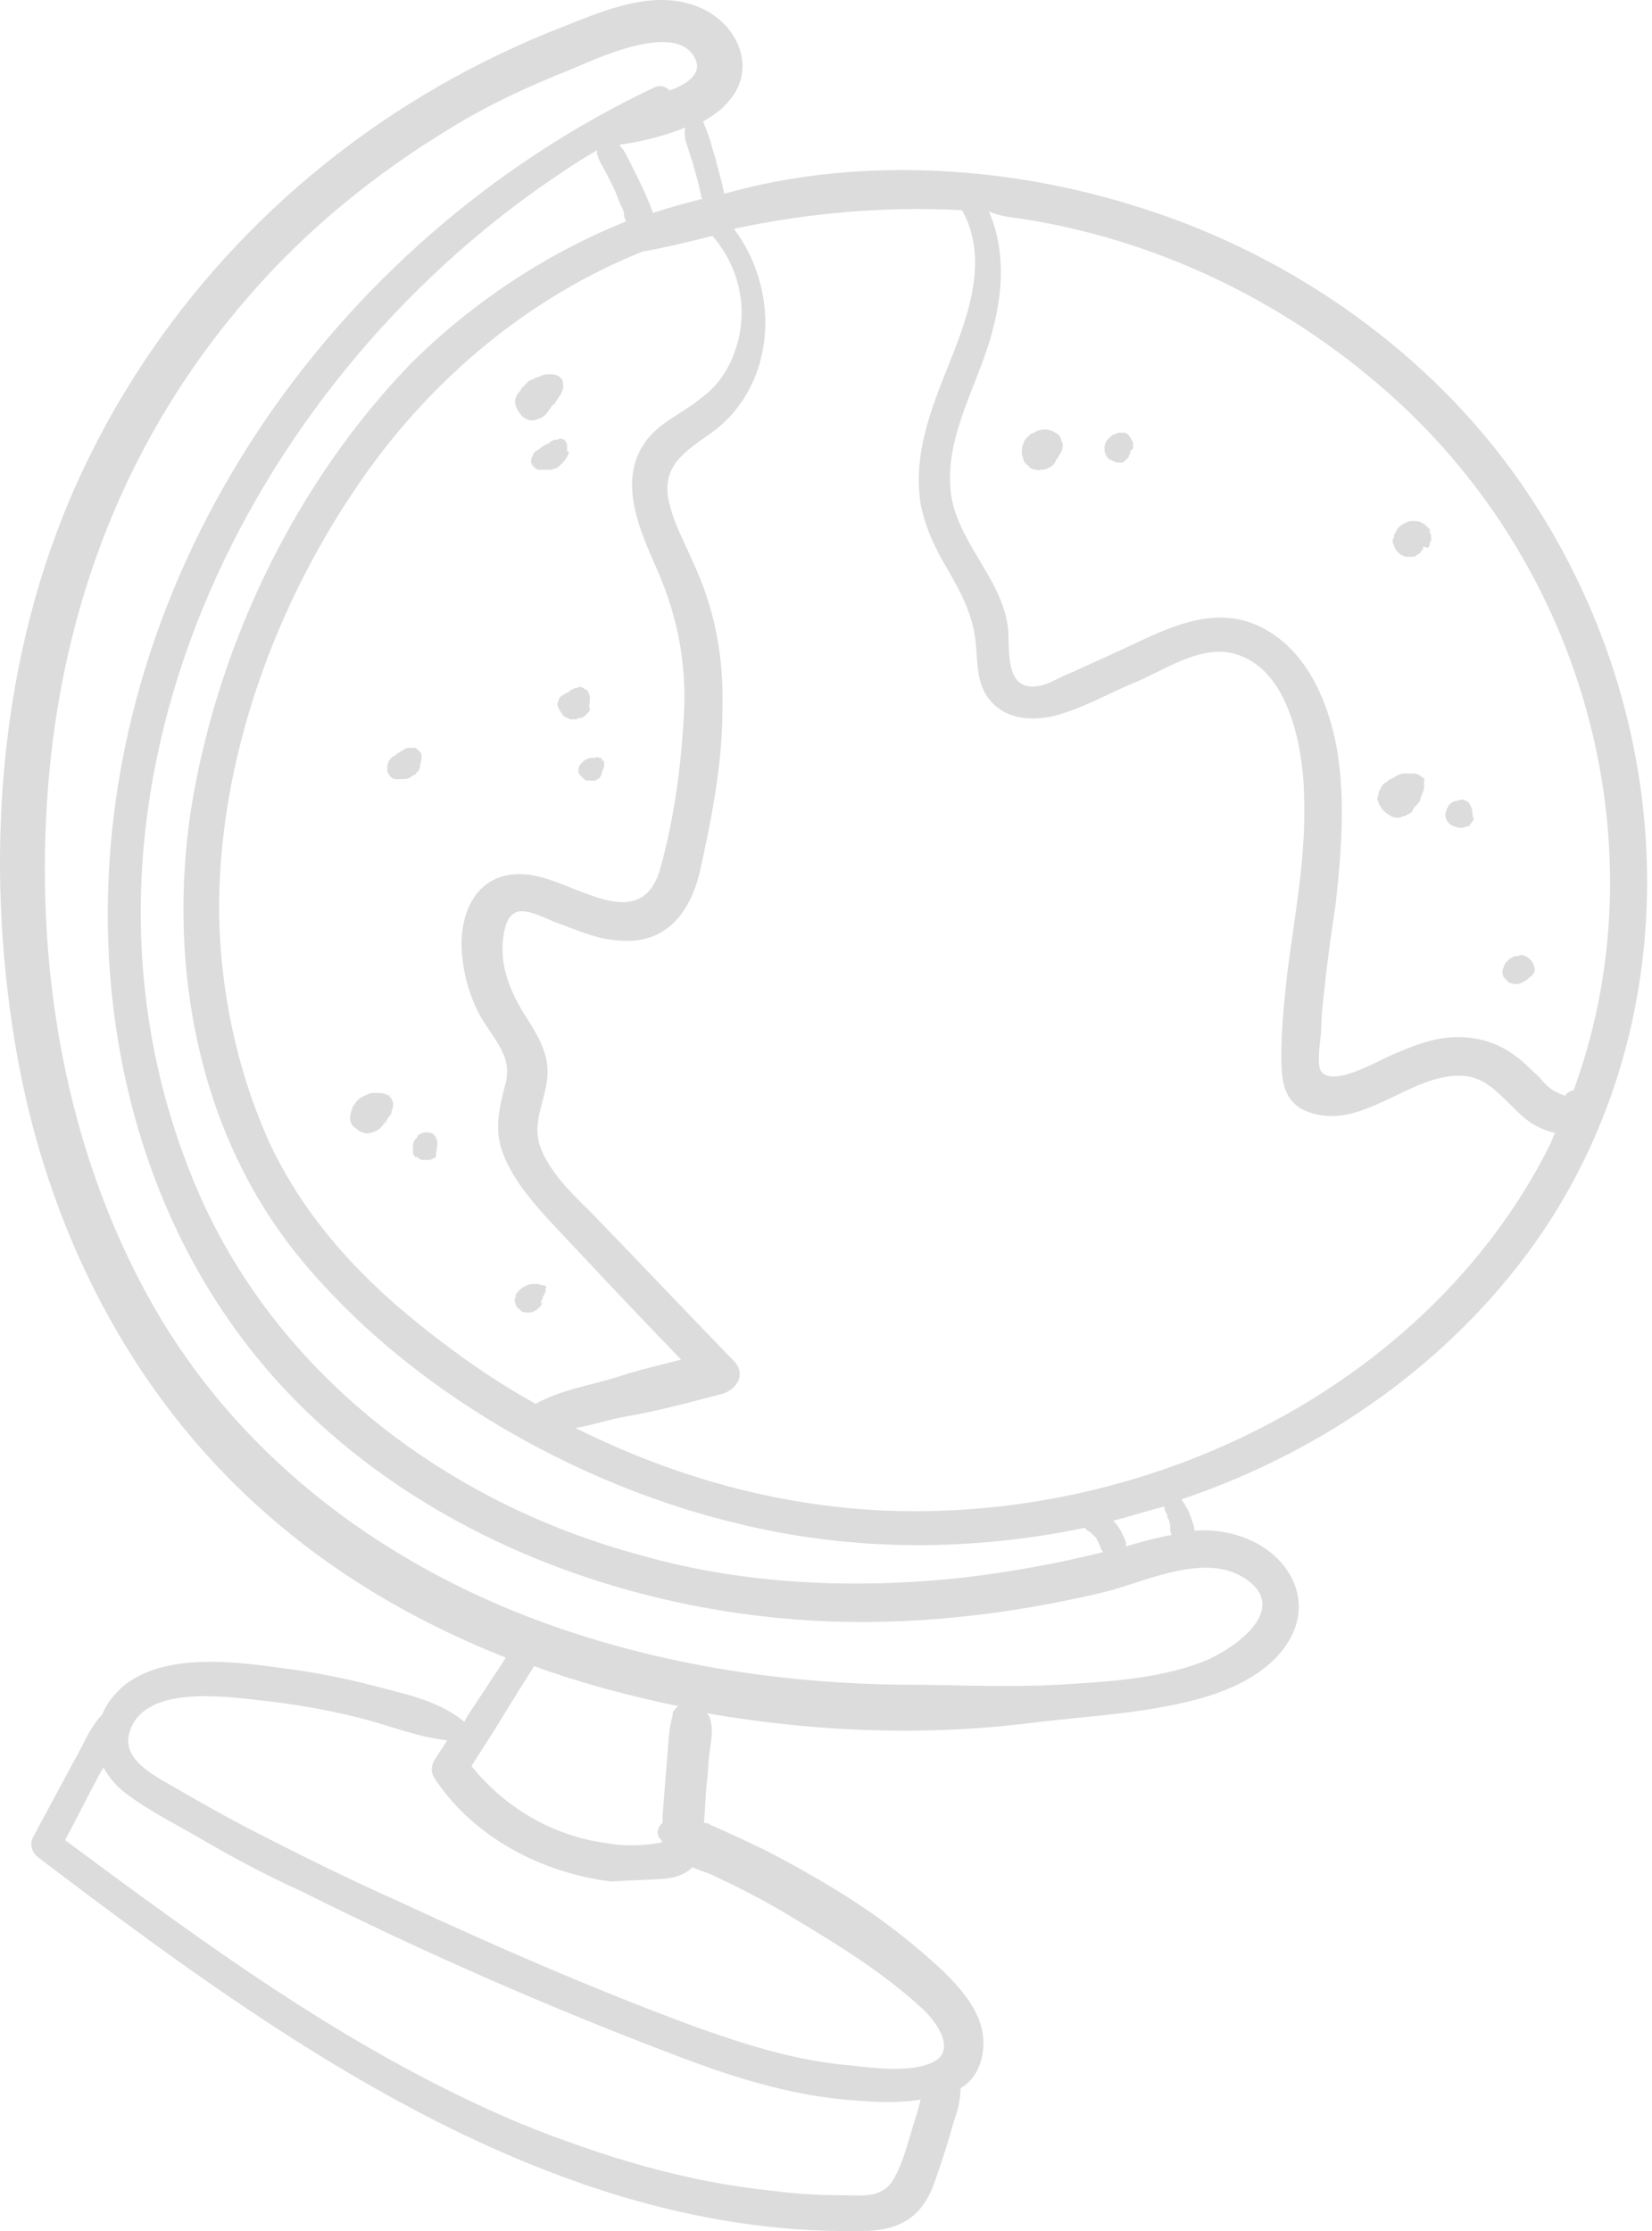 <?xml version="1.0" encoding="UTF-8"?> <svg xmlns="http://www.w3.org/2000/svg" width="214" height="289" viewBox="0 0 214 289" fill="none"> <path d="M198.87 160.963C219.373 131.963 217.895 91.326 195.915 61.034C184.093 44.779 166.176 32.404 146.412 26.493C129.603 21.321 110.578 20.398 94.139 25.015C93.954 25.015 93.769 25.015 93.769 25.2C93.769 25.015 93.769 25.015 93.769 24.831C93.585 24.276 93.585 23.722 93.4 23.353C93.215 22.429 92.846 21.321 92.661 20.398C92.292 19.474 92.107 18.366 91.738 17.442C91.553 16.888 91.368 16.519 91.183 15.964C91.183 15.964 91.183 15.78 90.999 15.78C92.292 15.041 93.4 14.302 94.324 13.194C98.203 8.945 95.617 2.85 90.26 0.818C84.534 -1.398 78.254 1.372 73.082 3.404C67.356 5.621 61.999 8.207 56.827 11.162C35.955 23.168 19.516 41.27 9.911 62.696C-0.064 84.862 -2.096 110.906 1.968 135.288C5.847 158.561 16.745 181.096 35.77 197.166C44.636 204.739 54.795 210.465 65.509 214.713L64.585 216.191C63.662 217.484 62.923 218.777 61.999 220.07C61.445 220.994 60.706 221.917 60.152 223.025C57.197 220.624 53.687 219.701 49.993 218.777C45.929 217.669 41.681 216.745 37.433 216.191C30.783 215.268 21.732 213.975 16.191 218.223C14.898 219.331 13.79 220.624 13.236 222.102C11.573 223.764 10.649 226.35 9.541 228.197L4.369 237.802C3.815 238.726 4 239.834 4.923 240.573C35.586 263.847 71.604 290.075 112.425 288.967C116.858 288.782 119.444 286.935 120.922 283.056C121.846 280.47 122.769 277.7 123.508 274.929C124.062 273.451 124.431 271.974 124.431 270.496C126.279 269.388 127.387 267.356 127.387 264.585C127.387 261.076 124.986 258.12 122.4 255.535C119.075 252.394 115.381 249.439 111.502 246.853C107.623 244.267 103.374 241.866 99.126 239.649C96.725 238.541 94.508 237.433 91.922 236.325C91.738 236.14 91.553 236.14 91.183 236.14C91.368 234.477 91.368 232.63 91.553 230.968C91.738 229.675 91.738 228.197 91.922 226.904C92.107 225.427 92.477 223.949 91.922 222.471C91.922 222.287 91.738 222.102 91.553 221.917C98.941 223.21 106.33 223.949 113.718 224.134C120.737 224.318 127.756 223.949 134.775 223.025C141.24 222.287 148.074 221.917 154.539 220.255C159.711 218.962 165.253 216.376 167.469 211.573C169.686 206.771 166.915 201.784 162.113 199.567C159.711 198.459 157.125 198.089 154.724 198.274C154.724 197.72 154.539 197.351 154.355 196.796C154.17 196.242 153.985 195.688 153.616 195.134C153.431 194.765 153.246 194.58 153.062 194.21C171.717 187.93 187.972 176.294 198.87 160.963ZM132.374 28.34C151.399 31.296 168.947 40.346 182.615 53.461C206.813 76.919 214.57 112.014 203.857 141.198C203.303 141.383 202.934 141.568 202.749 141.937C202.195 141.753 201.825 141.568 201.456 141.383C200.717 141.014 199.978 140.275 199.424 139.536C198.316 138.613 197.392 137.504 196.284 136.765C193.883 134.918 190.927 134.179 187.972 134.364C185.201 134.549 182.615 135.657 180.029 136.765C178.367 137.504 172.641 140.829 171.163 138.797C170.425 137.874 171.163 134.364 171.163 133.071C171.163 131.593 171.348 129.931 171.533 128.453C171.902 124.759 172.456 120.88 173.01 117.186C173.749 110.536 174.303 103.702 173.195 97.052C172.087 90.957 169.316 84.123 163.221 81.167C156.756 78.027 150.291 81.906 144.565 84.492C142.533 85.416 140.501 86.339 138.47 87.263C136.992 87.817 135.514 88.925 133.852 88.925C129.973 89.11 130.896 83.384 130.527 80.983C129.603 74.703 123.877 70.085 123.139 63.62C122.4 56.047 127.017 49.397 128.68 42.378C129.973 37.391 130.158 32.219 128.126 27.416C129.419 27.971 130.896 28.155 132.374 28.34ZM92.292 30.557C95.801 34.62 96.91 39.977 95.432 44.779C94.693 47.365 93.215 49.767 90.999 51.429C88.598 53.461 85.642 54.569 83.795 56.97C80.101 61.773 82.502 67.868 84.719 72.855C87.674 79.32 88.967 85.6 88.597 92.62C88.228 99.269 87.305 106.288 85.457 112.753C83.056 120.511 75.668 115.154 70.311 113.677C63.662 111.829 59.967 115.893 59.783 121.989C59.783 125.129 60.522 128.269 61.999 131.224C63.662 134.364 66.432 136.581 65.509 140.275C64.585 143.784 63.846 146.74 65.509 150.249C66.802 153.205 69.203 155.975 71.419 158.377C76.961 164.287 82.502 170.198 88.228 176.109C85.457 176.848 82.871 177.402 80.101 178.325C76.591 179.434 72.712 179.988 69.388 181.835C64.031 178.88 59.044 175.37 54.241 171.491C45.929 164.841 38.91 156.899 34.662 147.479C30.598 138.243 28.567 128.269 28.382 118.479C28.197 98.346 35.77 77.843 47.222 61.588C56.088 49.028 68.464 38.499 83.241 32.588C86.381 32.034 89.336 31.295 92.292 30.557ZM25.057 102.963C21.547 122.912 24.872 145.816 38.726 162.81C52.579 179.803 74.744 192.548 96.355 197.535C111.132 201.045 126.279 200.86 140.501 197.905C140.686 198.089 140.686 198.089 140.871 198.274C141.055 198.274 141.055 198.459 141.24 198.459C141.425 198.644 141.794 199.013 141.979 199.198C142.164 199.567 142.348 199.937 142.533 200.306C142.533 200.491 142.718 200.86 142.903 201.045C136.992 202.523 130.896 203.631 124.616 204.37C110.763 205.847 96.355 205.293 82.871 201.414C56.827 194.395 34.662 176.848 24.872 152.466C5.662 104.995 30.414 52.168 69.942 24.276C72.343 22.614 74.744 20.952 77.33 19.474C77.33 19.659 77.33 19.659 77.33 19.843C77.515 20.767 78.069 21.506 78.438 22.245C78.808 22.983 79.177 23.722 79.547 24.461C79.916 25.2 80.101 25.939 80.47 26.678C80.655 27.047 80.84 27.416 80.84 27.786V27.971C80.84 28.155 81.024 28.34 81.024 28.525C81.024 28.525 81.024 28.525 81.024 28.709C70.496 32.958 60.891 39.423 53.133 47.181C38.541 62.327 28.751 82.46 25.057 102.963ZM88.782 18.181C89.152 19.105 89.336 20.028 89.706 20.952C89.891 21.875 90.26 22.799 90.445 23.722C90.629 24.276 90.629 24.646 90.814 25.2C90.814 25.385 90.814 25.569 90.999 25.754C88.782 26.308 86.75 26.862 84.534 27.601V27.416C83.98 25.939 83.426 24.646 82.687 23.168C82.317 22.429 81.948 21.691 81.579 20.952C81.394 20.582 81.209 20.213 81.024 19.843C80.84 19.659 80.84 19.474 80.655 19.289C80.47 19.105 80.286 18.92 80.286 18.735C83.056 18.366 86.012 17.627 88.782 16.519C88.598 17.257 88.782 17.812 88.782 18.181ZM115.935 281.948C114.457 284.904 111.686 284.349 108.731 284.349C105.96 284.349 103.005 284.165 100.234 283.795C88.967 282.687 78.069 279.362 67.54 275.114C45.929 266.063 27.089 252.21 8.433 238.356C9.911 235.586 11.388 232.63 12.866 229.86C13.051 229.49 13.236 229.306 13.42 228.936C13.974 230.044 14.898 231.153 16.006 232.076C19.331 234.662 23.579 236.694 27.273 238.911C31.152 241.127 35.031 243.159 39.095 245.006C54.98 252.949 71.419 260.152 88.043 266.432C95.801 269.388 103.744 271.789 112.056 272.159C114.272 272.343 116.858 272.343 119.26 271.974C119.075 272.713 118.89 273.451 118.705 274.006C117.782 276.776 117.228 279.547 115.935 281.948ZM86.196 243.344C87.859 243.159 88.967 242.605 89.706 241.866C90.445 242.235 91.183 242.42 92.107 242.789C95.617 244.452 98.941 246.114 102.266 248.146C108.177 251.656 114.457 255.535 119.444 260.152C121.291 261.815 124.062 265.694 120.737 267.171C117.967 268.464 113.349 267.91 110.209 267.541C103.374 266.987 96.91 264.955 90.629 262.738C77.515 257.936 64.4 252.21 51.655 246.299C45.006 243.344 38.356 240.019 31.891 236.694C28.751 235.032 25.426 233.185 22.286 231.337C19.7 229.86 15.821 227.828 16.745 224.503C18.592 217.854 30.044 219.885 35.401 220.439C39.649 220.994 43.713 221.732 47.776 222.841C51.101 223.764 54.426 225.057 57.935 225.427C57.381 226.35 56.827 227.089 56.273 228.013C55.719 228.936 55.904 229.86 56.458 230.599C61.445 237.987 70.126 242.605 79.177 243.713C81.763 243.528 83.98 243.528 86.196 243.344ZM85.827 238.541C85.642 238.541 85.642 238.726 85.457 238.726C85.088 238.726 84.534 238.911 83.98 238.911C82.133 239.095 80.286 239.095 78.438 238.726C71.604 237.802 65.324 234.108 61.076 228.751C62.738 226.166 64.4 223.58 66.063 220.809C66.986 219.331 67.91 217.853 68.834 216.376C69.018 216.191 69.018 216.006 69.203 215.822C75.298 218.038 81.579 219.701 87.859 220.994C87.305 221.548 87.12 221.548 87.12 222.287C86.566 224.134 86.566 226.35 86.381 228.197C86.196 230.599 86.012 232.815 85.827 235.216C85.827 235.586 85.827 235.77 85.827 236.14C85.273 236.509 85.088 237.248 85.273 237.802C85.457 238.172 85.642 238.356 85.827 238.541ZM160.82 204.185C167.839 208.249 159.527 213.975 155.278 215.452C149.737 217.484 143.272 217.853 137.177 218.223C130.342 218.592 123.323 218.223 116.489 218.223C103.005 218.038 89.336 216.191 76.222 212.127C51.471 204.554 30.229 189.039 18.407 166.504C7.879 146.555 4.554 123.651 6.216 102.04C8.064 78.212 16.56 56.231 32.445 38.13C39.834 29.633 48.7 22.429 58.49 16.519C63.292 13.563 68.464 11.162 73.636 9.13C76.776 7.837 87.674 2.481 90.075 7.652C90.999 9.684 88.782 10.977 86.75 11.716C86.196 11.162 85.457 10.977 84.719 11.347C42.605 31.296 13.236 74.333 13.974 120.141C14.344 141.753 21.547 163.918 37.433 180.542C54.795 198.644 80.101 208.433 105.037 209.911C117.967 210.65 130.712 209.172 143.087 206.217C148.259 204.924 155.648 201.23 160.82 204.185ZM151.769 198.828C149.737 199.198 147.705 199.752 145.858 200.306C145.858 200.121 145.858 199.937 145.858 199.752C145.489 198.828 145.119 198.089 144.565 197.351C144.38 197.166 144.38 197.166 144.196 196.981C146.412 196.427 148.629 195.688 150.845 195.134V195.319C150.845 195.688 151.03 195.873 151.215 196.242V196.427C151.215 196.612 151.215 196.612 151.399 196.796C151.399 196.981 151.584 197.351 151.584 197.535C151.584 198.089 151.584 198.459 151.769 198.828ZM115.011 195.688C100.788 195.134 87.12 191.255 74.559 184.975C76.776 184.606 78.808 183.867 81.024 183.497C85.273 182.758 89.336 181.65 93.585 180.542C95.432 179.988 96.725 177.956 95.062 176.294C88.967 170.013 82.871 163.548 76.776 157.268C74.559 155.052 72.158 152.835 70.681 150.065C68.464 146.186 70.311 143.784 70.865 139.905C71.235 137.135 70.126 134.918 68.649 132.517C66.432 129.192 64.77 125.683 65.139 121.804C65.324 120.511 65.509 118.664 66.986 118.11C68.279 117.74 70.496 118.848 71.789 119.403C74.375 120.326 77.145 121.619 79.916 121.804C86.566 122.543 89.706 117.74 90.814 112.199C92.292 105.549 93.585 98.715 93.585 91.881C93.769 85.231 92.661 78.951 89.706 72.671C88.598 70.085 87.12 67.499 86.566 64.543C85.827 60.295 88.782 58.448 91.922 56.231C100.419 50.321 101.343 37.945 95.062 29.633C104.667 27.601 114.642 26.678 124.616 27.232C127.941 33.142 125.724 39.977 123.508 45.703C121.107 51.798 118.151 58.263 119.26 65.282C119.814 68.238 121.107 71.008 122.769 73.779C124.801 77.288 126.279 80.244 126.463 84.123C126.648 86.339 126.648 88.925 128.31 90.772C130.342 93.174 133.482 93.358 136.253 92.804C140.132 91.881 143.826 89.664 147.52 88.186C150.845 86.709 155.094 83.938 158.972 84.492C167.284 85.785 168.947 97.791 168.947 103.887C169.132 111.46 167.654 118.848 166.73 126.237C166.361 129.746 165.991 133.071 165.991 136.581C165.991 139.351 165.991 142.676 169.316 143.969C176.335 146.74 182.615 138.982 189.45 139.351C193.329 139.536 195.361 143.415 198.316 145.447C199.239 146.001 200.348 146.555 201.456 146.74C201.271 147.109 201.087 147.479 200.902 148.033C186.125 177.956 151.215 196.981 115.011 195.688Z" fill="#DCDCDC"></path> <path d="M72.897 49.583C72.897 49.398 72.897 49.214 72.712 49.029C72.528 48.844 72.343 48.66 72.158 48.66C71.973 48.475 71.604 48.475 71.234 48.475C70.865 48.475 70.496 48.475 70.126 48.66C69.757 48.844 69.572 48.844 69.203 49.029C69.018 49.214 68.649 49.214 68.464 49.398C68.279 49.583 67.91 49.953 67.725 50.137C67.54 50.322 67.356 50.691 67.171 50.876C66.801 51.245 66.617 51.984 66.801 52.538C66.986 53.093 67.356 53.647 67.725 54.016C68.279 54.386 68.833 54.57 69.387 54.386C69.942 54.201 70.496 54.016 70.865 53.462C71.05 53.277 71.234 52.908 71.419 52.723C71.419 52.538 71.604 52.538 71.789 52.354C71.973 52.169 71.973 51.984 72.158 51.8C72.343 51.615 72.343 51.43 72.528 51.245C72.897 50.691 73.082 50.137 72.897 49.583Z" fill="#DCDCDC"></path> <path d="M73.451 58.077C73.451 57.892 73.451 57.892 73.451 57.707C73.451 57.338 73.267 57.153 73.082 56.969C72.713 56.784 72.528 56.784 72.159 56.969C71.974 56.969 72.159 56.969 72.159 56.969C72.159 56.969 72.159 56.969 71.974 56.969H71.789C71.604 56.969 71.604 57.153 71.42 57.153C71.42 57.153 71.235 57.153 71.235 57.338C71.05 57.523 70.681 57.523 70.496 57.707C70.127 57.892 69.757 58.262 69.388 58.446C69.203 58.631 69.018 58.816 69.018 59C69.018 59.185 68.834 59.185 68.834 59.37V59.554C68.649 59.924 69.018 60.478 69.388 60.663C69.388 60.663 69.573 60.847 69.757 60.847C69.942 60.847 70.127 60.847 70.311 60.847C70.681 60.847 71.05 60.847 71.42 60.847C71.604 60.847 71.789 60.663 71.974 60.663C72.159 60.663 72.343 60.478 72.528 60.293C72.713 60.109 72.713 60.109 72.897 59.924C73.267 59.554 73.451 59.185 73.636 58.816C73.636 58.631 73.821 58.446 73.821 58.446C73.451 58.631 73.451 58.446 73.451 58.077Z" fill="#DCDCDC"></path> <path d="M54.608 98.156C54.608 97.972 54.608 97.787 54.608 97.787C54.608 97.602 54.423 97.418 54.238 97.233C54.054 97.048 53.869 96.864 53.684 96.864C53.499 96.864 53.315 96.864 53.13 96.864C52.945 96.864 52.576 96.864 52.391 97.048C52.022 97.233 51.837 97.418 51.468 97.602C51.283 97.787 51.098 97.972 50.914 97.972L50.729 98.156C50.359 98.526 50.175 98.895 50.175 99.265C50.175 99.265 50.175 99.265 50.175 99.45C50.175 99.45 50.175 99.45 50.175 99.634V99.819C50.175 100.004 50.359 100.373 50.544 100.558C50.729 100.742 50.914 100.927 51.283 100.927H51.468C51.468 100.927 51.468 100.927 51.652 100.927H51.837C51.837 100.927 51.837 100.927 52.022 100.927C52.391 100.927 52.945 100.927 53.315 100.558C53.499 100.558 53.499 100.373 53.684 100.373C53.869 100.373 53.869 100.188 53.869 100.188C54.054 100.004 54.054 100.004 54.238 99.819C54.238 99.634 54.423 99.45 54.423 99.45V99.265C54.423 98.895 54.608 98.526 54.608 98.156Z" fill="#DCDCDC"></path> <path d="M76.408 90.774C76.408 90.59 76.408 90.405 76.408 90.22C76.408 90.035 76.224 89.851 76.224 89.666C76.039 89.481 76.039 89.296 75.854 89.296C75.669 89.296 75.669 89.112 75.485 89.112C75.3 88.927 74.93 88.927 74.746 89.112C74.561 89.112 74.376 89.112 74.192 89.296C74.007 89.296 73.822 89.481 73.822 89.481L73.638 89.666C73.453 89.666 73.268 89.851 73.268 89.851C73.083 89.851 73.083 90.035 72.899 90.035C72.529 90.22 72.345 90.59 72.345 90.774C72.16 91.144 72.16 91.328 72.345 91.698C72.529 92.067 72.714 92.437 73.083 92.806C73.268 92.991 73.638 92.991 73.822 93.175C74.007 93.175 74.376 93.175 74.561 93.175C74.746 93.175 74.93 92.991 75.115 92.991H75.3C75.485 92.991 75.669 92.806 75.854 92.621C76.039 92.437 76.224 92.252 76.224 92.252C76.408 92.067 76.408 92.067 76.408 91.882C76.224 91.328 76.408 91.144 76.408 90.774Z" fill="#DCDCDC"></path> <path d="M78.253 99.269C78.253 99.085 78.253 99.085 78.253 98.9V98.715C78.253 98.53 78.068 98.53 78.068 98.53C78.068 98.53 78.068 98.346 77.883 98.346L78.068 98.53C78.068 98.346 77.883 98.346 77.883 98.161H77.699C77.514 98.161 77.329 97.976 77.144 98.161C77.144 98.161 77.144 98.161 76.96 98.161H76.775C76.59 98.161 76.221 98.161 76.036 98.346C75.852 98.346 75.667 98.53 75.667 98.53C75.667 98.53 75.667 98.53 75.482 98.715C75.297 98.9 75.297 98.9 75.113 99.085C74.928 99.454 74.928 99.639 74.928 100.008C74.928 100.193 75.113 100.378 75.297 100.562C75.482 100.747 75.482 100.747 75.667 100.932C75.852 101.116 76.036 101.116 76.221 101.116H76.406C76.59 101.116 76.59 101.116 76.775 101.116H76.96H77.144C77.329 100.932 77.514 100.932 77.699 100.747C77.699 100.562 77.883 100.562 77.883 100.378C78.068 99.639 78.253 99.454 78.253 99.269Z" fill="#DCDCDC"></path> <path d="M50.364 141.751L50.549 141.935C50.364 141.935 50.364 141.935 50.364 141.751C50.364 141.935 50.364 141.935 50.364 141.751Z" fill="#DCDCDC"></path> <path d="M50.918 143.229C50.918 143.045 50.918 143.045 50.918 143.045C50.918 142.675 50.733 142.306 50.549 142.121C49.995 141.567 49.256 141.567 48.517 141.567H48.332C47.963 141.567 47.593 141.752 47.224 141.936C47.039 141.936 47.039 142.121 46.855 142.121C46.485 142.306 46.116 142.675 45.931 143.045C45.746 143.229 45.562 143.599 45.562 143.784C45.377 144.338 45.192 145.077 45.562 145.631C45.746 145.815 45.746 146 45.931 146C46.116 146.185 46.3 146.37 46.67 146.554C47.039 146.739 47.593 146.924 47.963 146.739C49.071 146.554 49.625 145.815 49.995 145.077C49.995 145.261 49.81 145.446 49.81 145.631C49.995 145.446 50.179 145.077 50.179 144.892C50.364 144.707 50.549 144.522 50.733 144.153V143.968C50.733 143.784 50.918 143.599 50.918 143.229Z" fill="#DCDCDC"></path> <path d="M56.642 148.215V147.846C56.642 147.661 56.458 147.476 56.458 147.291C56.273 147.107 56.088 146.737 55.719 146.737C55.534 146.737 55.165 146.553 54.98 146.737C54.795 146.737 54.611 146.737 54.426 146.922C54.241 146.922 54.056 147.107 54.056 147.291C54.056 147.291 54.056 147.476 53.872 147.476C53.687 147.661 53.502 148.03 53.502 148.4C53.502 148.584 53.502 148.584 53.502 148.769V148.954V148.769C53.502 148.954 53.502 149.139 53.502 149.323C53.502 149.508 53.502 149.508 53.687 149.693C53.687 149.693 53.687 149.877 53.872 149.877C53.872 149.877 53.872 149.877 54.056 149.877C54.241 150.062 54.426 150.247 54.795 150.247C54.98 150.247 54.98 150.247 55.165 150.247H55.349C55.349 150.247 55.349 150.247 55.534 150.247C55.904 150.247 56.088 150.062 56.458 149.877C56.458 149.323 56.642 148.769 56.642 148.215Z" fill="#DCDCDC"></path> <path d="M70.312 168.163V167.979C70.312 167.979 70.312 167.794 70.497 167.794C70.497 167.609 70.497 167.425 70.682 167.425V167.24V167.055C70.682 167.055 70.682 167.055 70.682 166.871C70.867 166.686 70.682 166.501 70.497 166.501H70.312H70.128C69.943 166.316 69.574 166.316 69.389 166.316C69.204 166.316 69.204 166.316 69.02 166.316C68.465 166.316 67.727 166.686 67.357 167.055C67.172 167.24 66.988 167.425 66.988 167.425C66.803 167.609 66.803 167.794 66.803 167.794C66.803 167.794 66.803 167.794 66.803 167.979C66.618 168.348 66.618 168.533 66.803 168.902C66.803 169.087 66.803 169.087 66.988 169.272C66.988 169.456 67.172 169.456 67.357 169.641L67.542 169.826C67.727 170.011 67.911 170.011 68.281 170.011C68.65 170.011 69.02 170.011 69.204 169.826C69.574 169.641 69.574 169.641 69.943 169.272C70.128 169.087 70.312 168.718 70.312 168.533C70.312 168.718 70.128 168.718 70.128 168.902C69.943 168.718 70.128 168.533 70.312 168.163Z" fill="#DCDCDC"></path> <path d="M137.176 59.003C137.361 58.818 137.361 58.634 137.545 58.449V58.264C137.73 57.895 137.73 57.525 137.545 57.156C137.545 57.341 137.545 57.525 137.545 57.525C137.545 56.971 137.361 56.417 136.807 56.048C136.991 56.233 136.991 56.233 137.176 56.417C136.622 55.863 135.698 55.494 134.959 55.678C134.405 55.678 134.036 56.048 133.482 56.233C133.297 56.417 133.112 56.602 132.928 56.787C132.743 56.971 132.558 57.341 132.558 57.525C132.373 57.895 132.373 58.08 132.373 58.449C132.373 58.818 132.373 59.003 132.558 59.373C132.558 59.742 132.743 59.927 132.928 60.111C133.112 60.296 133.297 60.296 133.297 60.481C133.482 60.666 133.851 60.85 134.221 60.85C134.405 60.85 134.59 61.035 134.775 60.85C135.144 60.85 135.329 60.85 135.698 60.666C136.252 60.481 136.622 60.111 136.807 59.557C136.991 59.373 137.176 59.188 137.176 59.003Z" fill="#DCDCDC"></path> <path d="M146.781 58.076C146.781 57.892 146.781 57.707 146.781 57.337C146.597 56.968 146.412 56.599 146.227 56.414L146.043 56.229C145.858 56.044 145.673 56.044 145.489 56.044C145.304 56.044 145.304 56.044 145.119 56.044C144.934 56.044 144.75 56.044 144.565 56.229H144.38C144.011 56.414 143.826 56.599 143.641 56.783C143.641 56.783 143.641 56.783 143.457 56.968C143.272 57.153 143.087 57.522 143.087 57.892C143.087 58.076 143.087 58.261 143.087 58.446C143.087 58.63 143.272 58.815 143.272 59C143.457 59.185 143.457 59.369 143.826 59.554C144.011 59.554 144.196 59.739 144.196 59.739C144.565 59.923 144.75 59.923 145.119 59.923H145.304C145.489 59.923 145.673 59.739 145.858 59.554L146.227 59.185C146.227 59.185 146.227 59.185 146.227 59C146.412 58.815 146.412 58.63 146.412 58.446C146.597 58.261 146.781 58.076 146.781 58.076Z" fill="#DCDCDC"></path> <path d="M185.201 70.639V70.454C185.201 70.269 185.201 70.269 185.386 70.085C185.386 69.715 185.386 69.9 185.386 69.531C185.386 69.346 185.386 69.161 185.201 68.977V69.161C185.201 69.161 185.201 69.161 185.201 68.977C185.201 68.977 185.201 68.977 185.201 68.792C185.201 68.792 185.201 68.792 185.201 68.607C185.201 68.607 185.201 68.422 185.017 68.422C184.832 68.238 184.832 68.053 184.647 68.053C184.647 68.053 184.647 68.053 184.462 67.868C184.093 67.684 183.908 67.499 183.354 67.499C183.169 67.499 182.985 67.499 182.8 67.499C182.615 67.499 182.431 67.499 182.246 67.684H182.061C181.877 67.868 181.692 67.868 181.507 68.053C181.138 68.238 180.953 68.607 180.768 68.977C180.768 69.161 180.584 69.161 180.584 69.346C180.584 69.531 180.584 69.715 180.399 69.9C180.399 70.085 180.399 70.454 180.584 70.639C180.584 70.824 180.768 71.008 180.768 71.193C180.953 71.378 181.138 71.562 181.322 71.747C181.507 71.932 181.692 71.932 182.061 72.117C182.246 72.117 182.246 72.117 182.431 72.117C182.615 72.117 182.615 72.117 182.8 72.117H182.985C183.354 72.117 183.539 71.932 183.724 71.747C183.908 71.747 184.093 71.562 184.093 71.378C184.278 71.193 184.462 71.008 184.462 70.824C184.462 70.824 184.462 71.008 184.278 71.008C184.278 71.008 184.278 70.824 184.462 70.824C185.017 71.008 185.017 71.008 185.201 70.639Z" fill="#DCDCDC"></path> <path d="M184.463 102.225C184.463 102.04 184.463 102.04 184.463 101.856V101.671C184.463 101.486 184.463 101.301 184.463 101.117C184.648 100.932 184.463 100.747 184.278 100.747C184.093 100.563 183.909 100.378 183.724 100.378C183.539 100.193 183.355 100.193 183.17 100.193C183.17 100.193 183.17 100.193 182.985 100.193C182.616 100.193 182.431 100.193 182.062 100.193H181.877C181.507 100.193 181.138 100.378 180.769 100.563C180.584 100.747 180.214 100.932 180.03 100.932C179.845 101.117 179.66 101.301 179.291 101.486C179.106 101.671 178.922 101.856 178.922 102.04C178.737 102.225 178.552 102.594 178.552 102.964C178.367 103.333 178.367 103.518 178.552 103.887C178.737 104.441 179.106 104.996 179.66 105.365C179.845 105.55 180.03 105.55 180.214 105.734C180.584 105.919 180.769 105.919 181.138 105.919C181.323 105.919 181.507 105.919 181.692 105.734C182.062 105.734 182.246 105.55 182.616 105.365C182.985 105.18 182.985 104.996 183.17 104.626C183.355 104.441 183.355 104.442 183.539 104.257C183.724 104.072 183.724 103.887 183.909 103.887C183.909 103.518 184.278 102.779 184.463 102.225Z" fill="#DCDCDC"></path> <path d="M190.741 105.182C190.741 104.813 190.557 104.628 190.557 104.443C190.372 104.258 190.372 104.074 190.187 103.889C190.003 103.889 190.003 103.704 189.818 103.704C189.448 103.52 189.264 103.52 188.894 103.704C188.34 103.704 187.786 104.074 187.601 104.443C187.601 104.628 187.417 104.628 187.417 104.813C187.417 104.997 187.232 105.182 187.232 105.367C187.232 105.736 187.232 105.921 187.417 106.29C187.601 106.475 187.786 106.844 187.971 106.844C188.155 107.029 188.525 107.029 188.894 107.214C189.079 107.214 189.264 107.214 189.448 107.214C189.818 107.214 189.818 107.029 190.187 107.029C190.372 107.029 190.372 107.029 190.372 106.844C190.557 106.66 190.741 106.475 190.926 106.106C190.741 105.736 190.741 105.551 190.741 105.182Z" fill="#DCDCDC"></path> <path d="M198.686 126.051C198.87 125.866 198.87 125.497 198.686 125.127C198.686 124.943 198.501 124.573 198.316 124.388C198.131 124.204 197.947 124.019 197.577 123.834C197.208 123.65 197.023 123.65 196.654 123.834H196.469C196.1 123.834 195.915 124.019 195.546 124.204L195.361 124.388C195.176 124.573 195.176 124.573 194.991 124.758C194.807 125.127 194.807 125.312 194.622 125.681C194.622 126.051 194.622 126.236 194.807 126.605C194.991 126.79 195.176 126.974 195.361 127.159C195.546 127.344 195.546 127.344 195.73 127.344C196.284 127.529 196.838 127.529 197.393 127.159C197.762 126.974 197.947 126.79 198.131 126.605C198.501 126.42 198.501 126.236 198.686 126.051Z" fill="#DCDCDC"></path> </svg> 